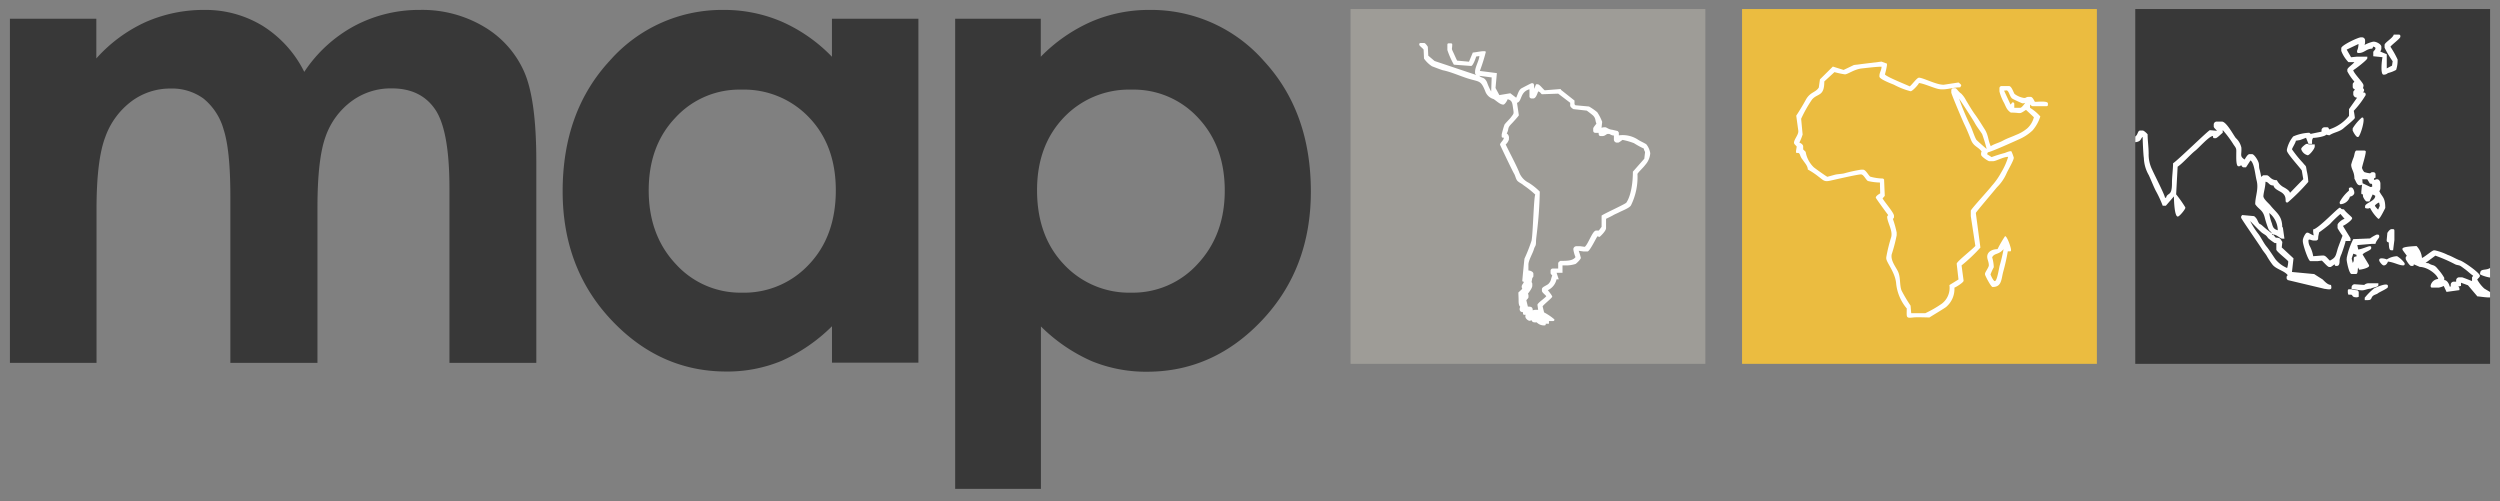 <?xml version="1.0" encoding="UTF-8"?> <svg xmlns="http://www.w3.org/2000/svg" xmlns:xlink="http://www.w3.org/1999/xlink" viewBox="0 0 504 101"><rect x="0" y="0" width="504" height="101" fill="#808080" stroke="none"/><defs><style>.cls-1{fill:none;}.cls-2{fill:#9e9c97;}.cls-3{fill:#ebbc40;}.cls-4,.cls-7{fill:#383838;}.cls-5{fill:#fff;}.cls-5,.cls-7{fill-rule:evenodd;}.cls-6{clip-path:url(#clip-path);}</style><clipPath id="clip-path"><rect class="cls-1" x="430.47" y="1.82" width="71.53" height="71.53"></rect></clipPath></defs><g id="tagline"><rect class="cls-2" x="272.27" y="1.82" width="71.53" height="71.53"></rect><rect class="cls-3" x="351.2" y="1.82" width="71.53" height="71.53"></rect><rect class="cls-4" x="430.47" y="1.82" width="71.53" height="71.53"></rect><path class="cls-5" d="M300.72,15.61l-2.52-.33c.7.6,1,.17,1.57,1.27a11.55,11.55,0,0,0,.85,1.9l.1-2.84ZM308,61.81c.67,0,1,.07,1,.76a1.48,1.48,0,0,1,.54-.11h.55l-.14-1c0-.38,1.49-1.33,1.78-1.75-.19-.28-.88-.74-.88-1.09v-.33c0-.47.95-.7,1.33-1.08.56-.56.46-1,.75-1.65-.15-.23-.33-.29-.33-.55v-.44a.42.42,0,0,1,.44-.43h1.09v-1c0-.31.25-.42.44-.55,1.34,0,2.51,0,3.05-.76a6.17,6.17,0,0,1-.43-1.54v-.1a.63.63,0,0,1,.54-.55h.88l.87.12c.67-.45,1.56-3.28,2.29-3.28h.55l.56-.75V43.46c.73-.5,4.84-2.34,5-2.62.91-1.37,1.31-3.9,1.31-6.23L331.49,32l.15-1.28c0-.21-.2-.34-.24-.77a16.29,16.29,0,0,1-2-1.09,14,14,0,0,0-2.3-.66c-.16.11-.7.55-.87.55h-.33a.63.63,0,0,1-.54-.55v-.88c-.56,0-.77-.32-1-.32h-.22c-.32,0-.52.43-1.09.43h-.33c-.39,0-.43-.25-.44-.65h-.66a.42.42,0,0,1-.43-.44v-.43c0-.22.52-.79.65-1-.29-.61-.08-1-.67-1.61-.21-.2-1.06-.85-1.29-1L317.21,22c-.2-.1-.66-.43-.66-.73v-.55l-2.42-1.84-3.26.12c-.17,0-.31-.45-.76-.57-.2.41-.44,1.42-1,1.42h-.33a.42.42,0,0,1-.44-.44V18c-1.95.52-1.46,2.45-2.51,2.73l.37,2.51c0,.1-1.27,1.51-1.44,1.67-1,1-.46,1-1,2a1,1,0,0,1,.44,1v.22a2.28,2.28,0,0,1-.65,1c.83,1.74,1.95,3.78,2.68,5.5a3.87,3.87,0,0,0,1.95,2.21,12.21,12.21,0,0,1,2.24,1.79,78.43,78.43,0,0,1-.55,8c-.05.48-.19,1.47-.21,2,0,1.15-.19.81-.43,1.64s-1.1,2.24-1.1,3.06v1.2c.39,0,1,.26,1,.65v.44c0,.24-.09.24-.22.44l-.14.78c.05.18.14.17.14.42v.33c0,.51-.64,1.28-.88,1.63a.68.68,0,0,1,.11.44v.22c0,.27-.27.41-.43.66l.32,1.31ZM309.78,65c-.59,0-.86,0-1-.43-.3.06-.21.1-.44.1s-1.08-.53-.76-1.2c-.54,0-.54,0-.55-.54-.71,0-.78-.61-.55-1.09-.3-.23-.33-.8-.33-1.31l0-.22-.05-1.34.79-.74c-.35-.72.2-.94.32-1.4l-.32-.13c0-.23.41-4.46.45-4.57a33,33,0,0,0,1.42-3.61c.3-1.49.43-8.63.75-9.29a19.26,19.26,0,0,0-2.37-1.89c-.37-.34-.87-.52-1.21-.86s-.43-1.06-.7-1.48-2.82-5.77-2.82-5.82c0-.43.72-.84.77-1.42-.31,0-.44,0-.44-.33v-.32a18.68,18.68,0,0,1,.57-2c.35-.47.94-1,1.29-1.45.62-.85.62-.62.41-2-.13-.9-.18-1.43-1.07-1.66-.06.24-.55,1.09-.87,1.09-.7,0-1.49-.86-2-1.13a2.49,2.49,0,0,1-1.63-1.53c-.95-2.37-1.2-1.85-3.68-2.66-1.48-.48-3.25-1.26-4.75-1.58-.2,0-2-.71-2.33-.83a5.91,5.91,0,0,1-1.6-1.55L287,10c-.23-.34-.88-.74-.88-1s.08-.33.33-.33h.66c.24,0,.64.59.74.77l.09,1.78,1.27,1.08,8.38,2.81c-.13-.19-.22-.19-.22-.43v-.22c0-.95.85-2.32.87-3.16l-.65.1c-.08.36-.64,1.88-1,1.9l-3.49-.26a17.14,17.14,0,0,1-1.31-2.95V9.06c0-.25.08-.33.33-.33h.33c.17,0,.32.06.32.22,0,1.07-.24.68.26,1.71.25.53.47,1.08.73,1.56l2.39.22.77-1.85c.56,0,2.62-.53,2.62-.11a35.74,35.74,0,0,1-1.2,3.82l3.43.44-.27,3,.77,1.43,2.21-.37,1.18.9c.32-.65.5-1.61,1.13-1.93.29-.15,1.89-1,2-1h.11c.48,0,.33.59.41,1.13l.35-.91H310c.39,0,1.08,1,1.42,1.21l3.27-.26-.06.12,2.79,2.21,0,.74.19.21,2.73.25A11.35,11.35,0,0,1,322,22.62a9.2,9.2,0,0,1,1,1.95l-.13,1.2a1.44,1.44,0,0,1,.54-.11h.22c.27,0,.63.43,1.4.5l1.11.26c.13.2.22.19.22.44v.43a5.6,5.6,0,0,1,3.91.9c.52.33,1.12.57,1.62.89a3.78,3.78,0,0,1,.8,1.82,3.93,3.93,0,0,1-1,2.34c-.46.62-1.2,1.25-1.58,1.81a12.84,12.84,0,0,1-1.3,6.34c-.31.56-1.75,1.07-2.41,1.42-.51.26-.79.34-1.31.65-.14.08-1.23.63-1.31.65V46c0,.53-1,1.52-1.32,1.77l-.42-.13c-.31.44-1.56,3.06-2,3.06l-.77,0-1-.14a12.91,12.91,0,0,1,.43,1.43c0,.26-.84,1.09-1.06,1.22a6.29,6.29,0,0,1-2.1.3H315V55h-1.19l.43,1.31h-.44a3.16,3.16,0,0,1-1.75,2.19c.18.25.88,1.08.88,1.31s-1.69,1.55-1.94,1.95l.3,1.22a11.21,11.21,0,0,1,2.08,1.41c0,.26-.08.34-.33.34h-.77v.54h-.65c0,.16,0,.33-.22.33a2,2,0,0,1-1.64-.66Z"></path><path class="cls-5" d="M404.44,18.23l-.42.05,1.3,2.79c.25-.18.26-.43.43-.43s.33.07.33.32v.77h1.2c.3,0,.84-.77,1-1a1.48,1.48,0,0,1-.54.11c-.08,0-1.82-.8-2-.92-.6-.32-.71-1.7-1.25-1.7Zm-9.5,1.64a50.52,50.52,0,0,0,2.33,5.53c.37.8.78,2.14,1.16,2.77.08.13,1.89,1.73,2.08,1.86a30.3,30.3,0,0,0-.91-3c-.56-.87-1.06-1.44-1.56-2.37-.21-.4-3-4.72-3.1-4.77ZM384.35,62.13a9.33,9.33,0,0,1-2.08-4.91c-.15-2.28-2-4.33-2-5.14v-.21a32.2,32.2,0,0,1,1-4.08c.35-1.34-.82-3-.82-4.11,0-.07.15-.23.21-.33-.24-.28-2.5-3.39-2.5-3.49,0-.37.62-.71.89-.88L379,37.35V36.8a11.75,11.75,0,0,1-2.43-.31c-.43-.25-.85-1.33-1.4-1.33-.72,0-5,1-6,1.22-1.41.35-1.52,0-2.49-.72a15.46,15.46,0,0,0-2.23-1.49c0-.73-.67-1.39-1-1.92a2.86,2.86,0,0,1-.56-1c-.3-.87-.81,0-.81-.72l0-.11.14-.87c-.18-.26-.55-.49-.55-.77,0-.67.87-1.55.87-2.29v-.11l-.42-3.06c.61-.92,1.38-2.19,1.93-3.2.87-1.6,2-1.45,2.62-2.48L366.9,16l2.6-2.58,2.17.68,2.09-1,5.55-.68,1.1.41v.33A14.74,14.74,0,0,1,380,15c.33.5,4.15,2,5,2.41.46-.31,1.44-1.75,1.86-1.75.83,0,3.46,1.42,4.91,1.42h.11l2.95-.45c.12.08.55.4.55.55s-.09.24-.22.43c-1.65,0-3,.65-4.46.31-1-.23-2.91-1.1-3.84-1.18-.09.32-1.31,1.64-1.64,1.64h-.11a14.92,14.92,0,0,1-3.29-1.3c-.55-.22-2.93-1.12-2.93-1.65v-.11c0-.74.41-1.08.43-1.86-.66-.05-3,.23-4,.34-1.52.17-2.81,1.19-3.39,1.19a16.56,16.56,0,0,1-2.1-.45l-2.05,1.88c0,3.1-1.33,2.33-2.47,3.64a25.74,25.74,0,0,0-2.2,3.89l.3,3.17a11.45,11.45,0,0,1-.66,1.64c.31.08.77.4.77.76l0,.6.5.49a5.65,5.65,0,0,0,1.61,3.09c.2.19,2.65,1.94,2.77,1.94l1.54-.42c.61-.14,1.2-.13,1.81-.26a29.28,29.28,0,0,1,3.41-.75h.44c.53,0,1.05,1.11,1.44,1.4a9.87,9.87,0,0,0,2.58.38l.21.19.14,3.28c0,.07-.35.41-.44.54.38.72,2.3,2.89,2.3,3.5v.22c0,.24-.09.24-.22.43a20.77,20.77,0,0,1,.76,2.73v.55a31.73,31.73,0,0,1-1,3.83c-.25,1.2.73,2.43,1.21,3.36.65,1.23.32,2.92.8,4a29.52,29.52,0,0,0,1.79,3l.13,1.52h2.84a22.09,22.09,0,0,0,3.32-1.91A4,4,0,0,0,393,57.47l1.83-1.13-.36-3.16c-.05-.42,3.3-3,3.76-3.61l-.92-6V42.48c0-.28,3.73-4.31,4.22-5a13.89,13.89,0,0,0,1.9-2.69,13.53,13.53,0,0,0,1.42-3.17c-1,0-2.44.88-3.06.88h-.76c-.2,0-1.64-.93-1.64-1.31V31a.63.63,0,0,1,.11-.44c-.64-.95-1.61-1-2.14-2.34-.39-1-.88-2.2-1.34-3.14-.3-.61-2.64-6.11-2.64-6.42v-.44a.43.43,0,0,1,.44-.44h.33c.33,0,.62.69,1.22,1.08a5.36,5.36,0,0,1,1,1.39c.55.91,1.22,2.06,1.82,2.87s1.27,1.92,1.86,2.84c.86,1.3.71,2.3,1.29,3.51.72-.48,1.68-.68,2.48-1.13s1.8-.76,2.58-1.13a8,8,0,0,0,2.28-1.32,4.5,4.5,0,0,0,1.35-2.26l-1.59-1.48c-1.51,1-.84.55-3.06.55-.78-.53-.91-1-1.35-1.93a9.57,9.57,0,0,1-.94-2.33v-.66a.42.42,0,0,1,.44-.43H405c.55,0,.86,1.19,1.14,1.59a4.28,4.28,0,0,0,1.92.81c.47,0,.39-.22.87-.22h.44c.4,0,.67.69.87,1,.6,0,2.62-.24,2.62.33v.22c0,.25-.08.33-.33.33h-2.73c-.26,0-.32-.18-.54-.33v.66a8.86,8.86,0,0,1,2.07,1.74,8.06,8.06,0,0,1-1.56,2.81,9.53,9.53,0,0,1-2.7,1.78c-.81.37-5.77,2.61-6.31,2.63l-.17.38.92.59a27.6,27.6,0,0,1,2.65-.83c.22-.08,1.1-.47,1.34-.33a8.46,8.46,0,0,1,.48,1.28c0,.57-1.2,2.54-1.48,3.21a9,9,0,0,1-1.93,2.77c-.46.59-4.23,5-4.23,5.15l0,.12.91,6.87a33.28,33.28,0,0,1-3.8,3.6l.41,3.06c.06.35-1.56,1.34-1.85,1.42a4.75,4.75,0,0,1-1.62,3.85c-.17.2-2.94,1.84-3.41,2.16-.91,0-2.43-.09-3.26,0-1.56.18-1.32,0-1.32-1.87Z"></path><path class="cls-5" d="M401.28,55.25c0,.17.58,1.42.87,1.42.48,0,.84-2.62,1-3.17a29.75,29.75,0,0,0,.77-3.27c-1,1.19-1.82.73-2.3,1.64a8.09,8.09,0,0,1,.33,2,12.16,12.16,0,0,0-.65,1.42Zm-1.1.11v-.22c0-.22.77-1.28.77-1.64,0-.73-.33-1.19-.33-1.74,0-1,1-1.53,2.08-1.53a25.18,25.18,0,0,1,1.52-2.62c.44,0,1.2,2.33,1.2,2.72s-.07.34-.32.34h-.33a41.15,41.15,0,0,1-.94,4.19c-.38,1.48-.29,3-2.12,3-.34,0-1.53-2.34-1.53-2.51Z"></path><g class="cls-6"><path class="cls-5" d="M475.5,9c.2.19-.19-.2,0,0Zm-18,34A7.74,7.74,0,0,0,458,45c.22.79.36,1.19,1.2,1.42a4.6,4.6,0,0,0-1.74-3.5Zm.52,4.24.15.15.07-.11-.11-.15-.11.11Zm-4.35-2.6a15.91,15.91,0,0,0,1.67,2.59c.54.74,1.07,1.87,1.63,2.52.4.46,1.4,2,1.75,2.51a6.07,6.07,0,0,0,2.37,1.77,5.12,5.12,0,0,0,.22-1.31c0-.22-2.4-2-2.4-2.4V49h-.32A11,11,0,0,1,457.24,48c-.43-.67-.58-.6-1.22-1.07-.47-.35-2.33-2.33-2.36-2.34ZM468.51,58.2l-7.31-1.74c-.14-.2-.22-.2-.22-.44v-.11c0-.25.08-.24.22-.44-.66-.9-2.36-1.18-3.09-2.15a15.43,15.43,0,0,1-1.05-1.58c-.25-.51-.74-1-1.07-1.55-.45-.76-4.18-6.1-4.18-6.3v-.1c0-.25.08-.24.21-.44l2.4.22a2.2,2.2,0,0,1,.75,1c.41.82.29.39.87.88a20.43,20.43,0,0,0,2,1.61c-.48-.72-.53-.3-.91-1.39a18.09,18.09,0,0,1-.54-1.75c-.4-1.66-1.18-1.62-1.94-2.75,0-1.58.73-3.05.29-4.77-.31-1.19-.46-3.54-1.24-4.06l-.91,1.4h-.43c-.3,0-.42-.25-.54-.44-.2.13-.2.22-.44.22h-.12c-.47,0-.43-1.67-.43-2.18,0-1.35.12-1.29-.5-2.12a21.73,21.73,0,0,0-2.23-3v.55c-.27.18-1.14,1.09-1.42,1.09h-.22c-.33,0-.3-.13-.33-.44-.78,0-2.9,2.48-3.62,3-1,.8-2.5,2.53-3.5,3.19l-.3,5.57a24.89,24.89,0,0,1,1.85,2.62v.11c0,.29-1.18,1.75-1.52,1.75-.66,0-.77-3.12-.78-4.06l-1.62,1.87H436a23.24,23.24,0,0,0-1.42-3.05c-.5-1-.87-2-1.38-3.1a7.44,7.44,0,0,1-1-3.48c-.12-.71-.24-3.58-.24-4.24-.51.38-.17,1.1-2.08,1.1-.31,0-1.64-1.53-1.64-1.75v-.22c0-.37.2-.32.55-.33,0-.56-.58-.54-1.2-.54-.24-.16-.66-.32-.66-.66V25c0-.25.08-.32.33-.32h.33c.44,0,2.84.65,2.84,1.09v.54c0,.37-.44.58-.79.68l.68.63c.79-.41.54-1.31,1.2-1.31h.44c.26,0,.85.57,1,.77,0,1.22.19,2.38.21,3.83a6.94,6.94,0,0,0,.72,3.32c.37.87,2.55,5.08,2.57,5.63h.22c.3-1.16,1.21-.14,1.19-3,0-1.22.22-2.76.22-3.94,1-.64,7.16-6.69,7.43-6.68l1.42.13c-.19-.27-.65-.59-.65-.87v-.44a.62.62,0,0,1,.54-.55h1.09c.91,0,2.27,2.6,2.81,3.31a3.7,3.7,0,0,1,1.13,1.93c.1,1.5-.4,1.71.65,2.41.19-.28.6-1.09,1-1.09H454c.45,0,1.24,1.27,1.36,1.81s0,.83.21,1.42c.07.25.27,1.17.29,1.36.22-.15.28-.33.54-.33h.55c.57,0,.79,1,2.07,1a3.39,3.39,0,0,0,1.2,1.32c.44.24,1.29.68,1.45,1.22l2.67-2.75-.3-1.76c-.47-.7-3-3.43-3-4v-.22a6.16,6.16,0,0,1,1.28-2.64,9.19,9.19,0,0,1,3.2-.74c.06,0,.22.15.32.23l2.18-.45V26.2a.63.63,0,0,1,.55-.54h.55c.34,0,.31.19.44.43a8.26,8.26,0,0,0,4-2.73V22l1.63-2.31a.76.76,0,0,1-.77-.66v-.43c0-.26.18-.32.33-.55-.19-.12-.44-.23-.44-.54V17c0-.26.18-.32.33-.55a10.46,10.46,0,0,1-1.42-2.07v-.33c0-.39,1.12-1.08,1.42-1.53h-1.2A6.59,6.59,0,0,1,472,10.26V9.71c0-.59,3.41-2.18,3.93-2.18h.33a.62.62,0,0,1,.54.54v.44a1.54,1.54,0,0,1-.11.55,6.81,6.81,0,0,1,1.75-.66h.11c.58,0,1.53.55,1.53,1v.33c0,.4-.13.38-.19.68l1.28.52v2.86l1.06-.56.13-.88a20.21,20.21,0,0,1-1.63-2.73V9.06c0-.49,1.65-1.34,1.85-2.08h1c.25,0,.33.08.33.33v.11c0,.34-1.69,1.55-2,2A19.41,19.41,0,0,1,483.36,12v.21a5.82,5.82,0,0,1-.3,1.88,6.25,6.25,0,0,1-1.66.64,1.18,1.18,0,0,1-.76.32h-.12c-.67,0-.36-2.87-.21-3.52l-1.86-.19v-.76c0-.4.44-.41.44-.88,0-.17-.3-.25-.43-.32l-.22.43c-1.2,0-1.56.88-2.74.88-.25,0-.32-.08-.32-.33v-.11a3.42,3.42,0,0,0,.29-1.38L473.09,10l.89,1.54,1.2-.12h2.07v.33c0,.33-2.44,2.19-2.84,2.4.17.74,2.07,2.53,2.07,3.06a1.73,1.73,0,0,1-.1.54c.13.2.22.2.22.44s-.09.24-.22.44c.32,0,.54.08.54.43v.11a18.1,18.1,0,0,1-2.4,3.17,13.69,13.69,0,0,1,.22,1.42c0,.27-1.88,1.74-2.22,2.05-.87.8-2,.84-2.92,1.47l-.65-.13c-.14.34-2,.65-2.62.65a1.08,1.08,0,0,0-.22.66V29h-.76v.11h1.3v.44c0,.46-1.07,1.75-1.41,1.75a1.82,1.82,0,0,1-1.31-1.21V30c0-.26.9-1,1.09-1l.37,0-.49-1.22-1.2.45-.86.14c0,.37-.77,1.51-.77,1.74a23.06,23.06,0,0,0,2.2,2.72c.71.9.55.33.77,1.63a11.51,11.51,0,0,1,.31,2.21,39.59,39.59,0,0,1-4.15,4.15h-.12c-.68,0,.22-1.08-1.08-2-.48-.33-1.59-.74-1.65-1.42-1,0-.91-.7-1.63-.76,0,1-.35,2-.42,2.86-.05.6,1.1,1.51,1.42,1.92,1.1,1.41,2.38,2,2.38,4.39l.12,0,.32,2.31h-.44c-.41,0-1.09-.85-1.87-.85l.56.64c1,0,.94.31,1.33.87L460,49.88l2.37,2.2-.31,2.75,4.48.42c.23.16,1.56,1,1.67,1.06.41.37,1,1.11,1.71,1.13A1.48,1.48,0,0,1,470,58c0,.6-1,.22-1.53.22Z"></path><path class="cls-5" d="M492.76,56.46c.55,0,1,.76,1.09,1.3h.22v-.43a.62.62,0,0,1,.54-.55h.55v-.32a.62.62,0,0,1,.54-.55h.66c.1,0,1.88.7,2,.76v-.76l.23-.32c-.6-.41-1.13-.94-1.65-1.32-.3-.21-.56-.43-.9-.64s-.69-.15-1.07-.34a31,31,0,0,0-4-1.75L489,53l.6.07c.9.6,1.05.12,1.88,1.18A10.13,10.13,0,0,1,492.76,56v.44Zm6.66,3.27-1.88-2.22-1.4-.51v.65l-.54.11c.13.2.22.2.22.44v.29l-2.6.36-.56-1.2a3.65,3.65,0,0,1-1,.33h-1.32c-.25,0-.32-.08-.32-.33v-.1a1.69,1.69,0,0,1,1.53-1.31c-.28-1-2.22-2.41-3.71-2.43l-1.21-.52c-.06.24,0,.32-.32.32h-.22c-.33,0-1.1-1.27-1.1-1.41V52c0-.25.09-.24.22-.44-.1-.15-.87-1.17-.87-1.21v-.21c0-.44,2.39-.5,2.84-.54a4,4,0,0,1,1.09,2.4c.45-.12,2.06-1.53,2.4-1.53h.22a11.64,11.64,0,0,1,2.58.92c.81.27,1.76.88,2.48,1.11s4,2.51,4,3.1c0,.28-.37.5-.54.76a7.07,7.07,0,0,0,1.39,1.78c.38.29,1.88,1,1.88,1.39v.11c0,.66-2.67.11-3.27.11Z"></path><path class="cls-5" d="M477.83,37.71l.4-.06v-.3c0-.34-.14-.31-.45-.33l-.54-.88-1,0,.06.8,1.5.72Zm.95,3.78a4.16,4.16,0,0,0,.65.77l.33-.77-.13-.65c-.18,0-.85.47-.85.65Zm-1,.44c-.29.07-.2.11-.43.11a1.54,1.54,0,0,1-.55-.11V41.6c0-.7,2.05-1,2.05-2.13l-.52-.27-.65,1.42h-.55c-.26,0-.76-.88-.76-1.09V39.2c-.25-.07-.33,0-.33-.33l0-.22.14-1.42c-1,.48-1.15-.62-1.53-1.2,0-1.48-.65-1.87-.65-2.84a10.89,10.89,0,0,1,.49-1.46c.19-.47.2-1.38.6-1.38h1.53c.17,0,.32.07.32.22,0,.69-.76,3-.76,3.28a2,2,0,0,0,.47.84,5.38,5.38,0,0,0,1.16.25c.21-.13.2-.22.45-.22h.21a.42.42,0,0,1,.44.44v.44c0,.6-.25-.1-.33.65.45,0,.25-.11.65-.11s.66.47.66.88v.87a1.05,1.05,0,0,1-.22.65c.59,1.24,1.2,1.21,1.2,3.39,0,0-1.06,2.18-1.31,2.18h-.11a8.1,8.1,0,0,1-1.64-2.18Z"></path><path class="cls-5" d="M468.51,51.54c.36,0,.9.78,1.2,1,1.16-.61,1.15-.92,1.54-2.29.1-.39,1-2.69,1-2.73a13.58,13.58,0,0,1-1-1.53v-.65c0-.38,1-1.17,1.42-1.21l-.84-1a23.26,23.26,0,0,0-2.08,2c-.33.32-1.81,1.45-2.21,1.71l-.17.79-.05.64c-.2.13-.19.22-.44.22h-.43c-.51,0-.9-.36-1.06-.08a2.33,2.33,0,0,0,.22,1.13,6.51,6.51,0,0,1,.73,2.11l1.85-.14.33,0Zm-.43,1-.88.11h-1.42c-.44,0-1.53-3.34-1.53-4v-.22c0-.37.52-1.53.87-1.53h.12c.17,0,.79.45,1.2.55a5.79,5.79,0,0,1-.11-.76v-.44c1-.08,5-4.37,5.35-4.37s.05.31.87.33c.29.55,1.64,1.52,1.64,1.74V44c0,.41-1.53,1.45-1.85,1.53.18.36,1.52,2.46,1.52,2.52v.54h-1c0,.32-.64,2.15-.8,2.59a4.76,4.76,0,0,0-.4,1.23c0,.53,0,1.2-.55,1.2H471c-.31,0-.27-.08-.33-.32-.3.15-.68.54-.88.54h-.22c-.34,0-1.19-1.08-1.52-1.31Z"></path><path class="cls-5" d="M474.32,53a1.16,1.16,0,0,0,.2-.75v-.12c0-.36.22-.4.55-.43v-.33l-.65-.23-.32,1,.22.87Zm-1.22-.75V52a15.16,15.16,0,0,1,1.31-3.79l3.38-.14a7.79,7.79,0,0,1,1.32-.77h.22c.24,0,.32.08.32.33v.11c0,.26-.6.73-.76,1.42l-.66,0-3,.25.19.88c.54,0,2-.65,2.3-.65s.32.07.32.32V50c0,.51-1.34.76-1.74,1.31.12.18,1.31,2.14,1.31,2.18v.11c0,.39-1.48.76-2,.77l-.22-.44c-.12.51,0,1.31-.44,1.31h-.87c-.5,0-1-2.51-1-3Z"></path><path class="cls-5" d="M473.86,59.4h-.43a1.54,1.54,0,0,1-.11-.55v-.21c0-.26.08-.33.32-.33h.44v-.44a.68.68,0,0,1,.55-.57l2,.14a1.34,1.34,0,0,1,1-.33l.32,0,1.21,0h.32v.33c0,.48-1.07.45-1.53.76-.72,0-1.2.36-1.85.33s-1.3-.22-2-.22v.09l1.2.13c.13.2.22.19.22.44v.87c-.29.07-.2.1-.43.1-1.08,0-.67-.54-1.21-.54Z"></path><path class="cls-5" d="M500,55.14c0-1,.93-.61,1.79-1a9.18,9.18,0,0,1,2-.8c.25,0,.32.07.32.32v.11a10.47,10.47,0,0,1-2,2.19c-.45,0-2.19-.5-2.19-.77Z"></path><path class="cls-5" d="M479.65,52.52v-.11c0-.59,1.28-.23,1.53-.11a4.16,4.16,0,0,1,2.07-.65,5.08,5.08,0,0,1,1.53,1.42v.11c0,.25-.07.32-.32.32-.83,0-1.9-.66-3.06-.76-.08.31-.4.76-.76.76h-.12c-.25,0-.87-.77-.87-1Z"></path><path class="cls-5" d="M476.7,60.06a12.34,12.34,0,0,1,1.91-1.92c.29-.16,2.79-1.31,2.79-.49v.22c0,.29-1.7,1-2,1.25s-.71.25-1.06.58-.17.8-.95.8h-.66v-.44Z"></path><path class="cls-5" d="M481.62,48.92c-.21-.11-.47-.12-.47-.44l.14-1.53c.17-.25.48-.76.87-.76h.22c.25,0,.33.07.33.33l0,1.86-.26,2.07h-.43c-.44,0-.43-1.13-.44-1.53Z"></path><path class="cls-5" d="M474.3,26.2v-.32a9.1,9.1,0,0,1,1.86-2.19h.11c.74,0-.48,3.93-.88,3.93h-.11c-.32,0-1-1.2-1-1.42Z"></path><path class="cls-5" d="M471.68,40.84v-.11a8.12,8.12,0,0,1,1.86-2.29v-.55c.29-.07.2-.11.44-.11.4,0,.65.69.65,1.09s-.48.73-.88.77a2.12,2.12,0,0,1-1.85,1.53c-.16,0-.22-.15-.22-.33Z"></path></g><path class="cls-7" d="M90.61,73.16V38q0-11.79-2.92-16t-8.77-4.18a13.27,13.27,0,0,0-8,2.55,15,15,0,0,0-5.24,7.05Q64,31.91,64,41.85V73.16H46.44V39.56q0-9.32-1.37-13.49A12.27,12.27,0,0,0,41,19.85a10.8,10.8,0,0,0-6.63-2,13,13,0,0,0-7.87,2.58,15.46,15.46,0,0,0-5.29,7.24q-1.76,4.65-1.75,14.67V73.16H2V3.78H19.42v8a30,30,0,0,1,9.91-7.32A29,29,0,0,1,41.21,2,22.09,22.09,0,0,1,52.93,5.2a23,23,0,0,1,8.41,9.29A28.09,28.09,0,0,1,71.5,5.2,27.76,27.76,0,0,1,84.66,2a24.3,24.3,0,0,1,13,3.44,19.84,19.84,0,0,1,8,9q2.46,5.55,2.46,18V73.16Z"></path><path class="cls-7" d="M167.72,3.78v7.66a32.06,32.06,0,0,0-10.11-7.07A29.29,29.29,0,0,0,145.91,2a30.14,30.14,0,0,0-23,10.26q-9.48,10.26-9.48,26.32,0,15.48,9.79,25.9t23.21,10.42a28.57,28.57,0,0,0,11.09-2.13,34.1,34.1,0,0,0,10.21-7v7.34h17.42V3.78Zm-4.61,49.51A17.84,17.84,0,0,1,149.55,59a17.54,17.54,0,0,1-13.35-5.81q-5.41-5.79-5.42-14.78t5.33-14.63a17.49,17.49,0,0,1,13.37-5.71,18.08,18.08,0,0,1,13.63,5.61q5.38,5.61,5.39,14.66Q168.5,47.6,163.11,53.29Z"></path><path class="cls-7" d="M254.79,12.28A30.24,30.24,0,0,0,231.74,2,29.34,29.34,0,0,0,220,4.37a32.67,32.67,0,0,0-10.18,7.07V3.78H192.56V98.55h17.29V65.81a34,34,0,0,0,10.25,7,28.84,28.84,0,0,0,11.13,2.13q13.44,0,23.24-10.42t9.8-25.9Q264.27,22.54,254.79,12.28ZM241.47,53.19A17.62,17.62,0,0,1,228.08,59a18,18,0,0,1-13.61-5.71q-5.4-5.7-5.4-14.95,0-9,5.4-14.66a18.11,18.11,0,0,1,13.61-5.61,17.67,17.67,0,0,1,13.49,5.71q5.34,5.7,5.34,14.63T241.47,53.19Z"></path></g></svg> 